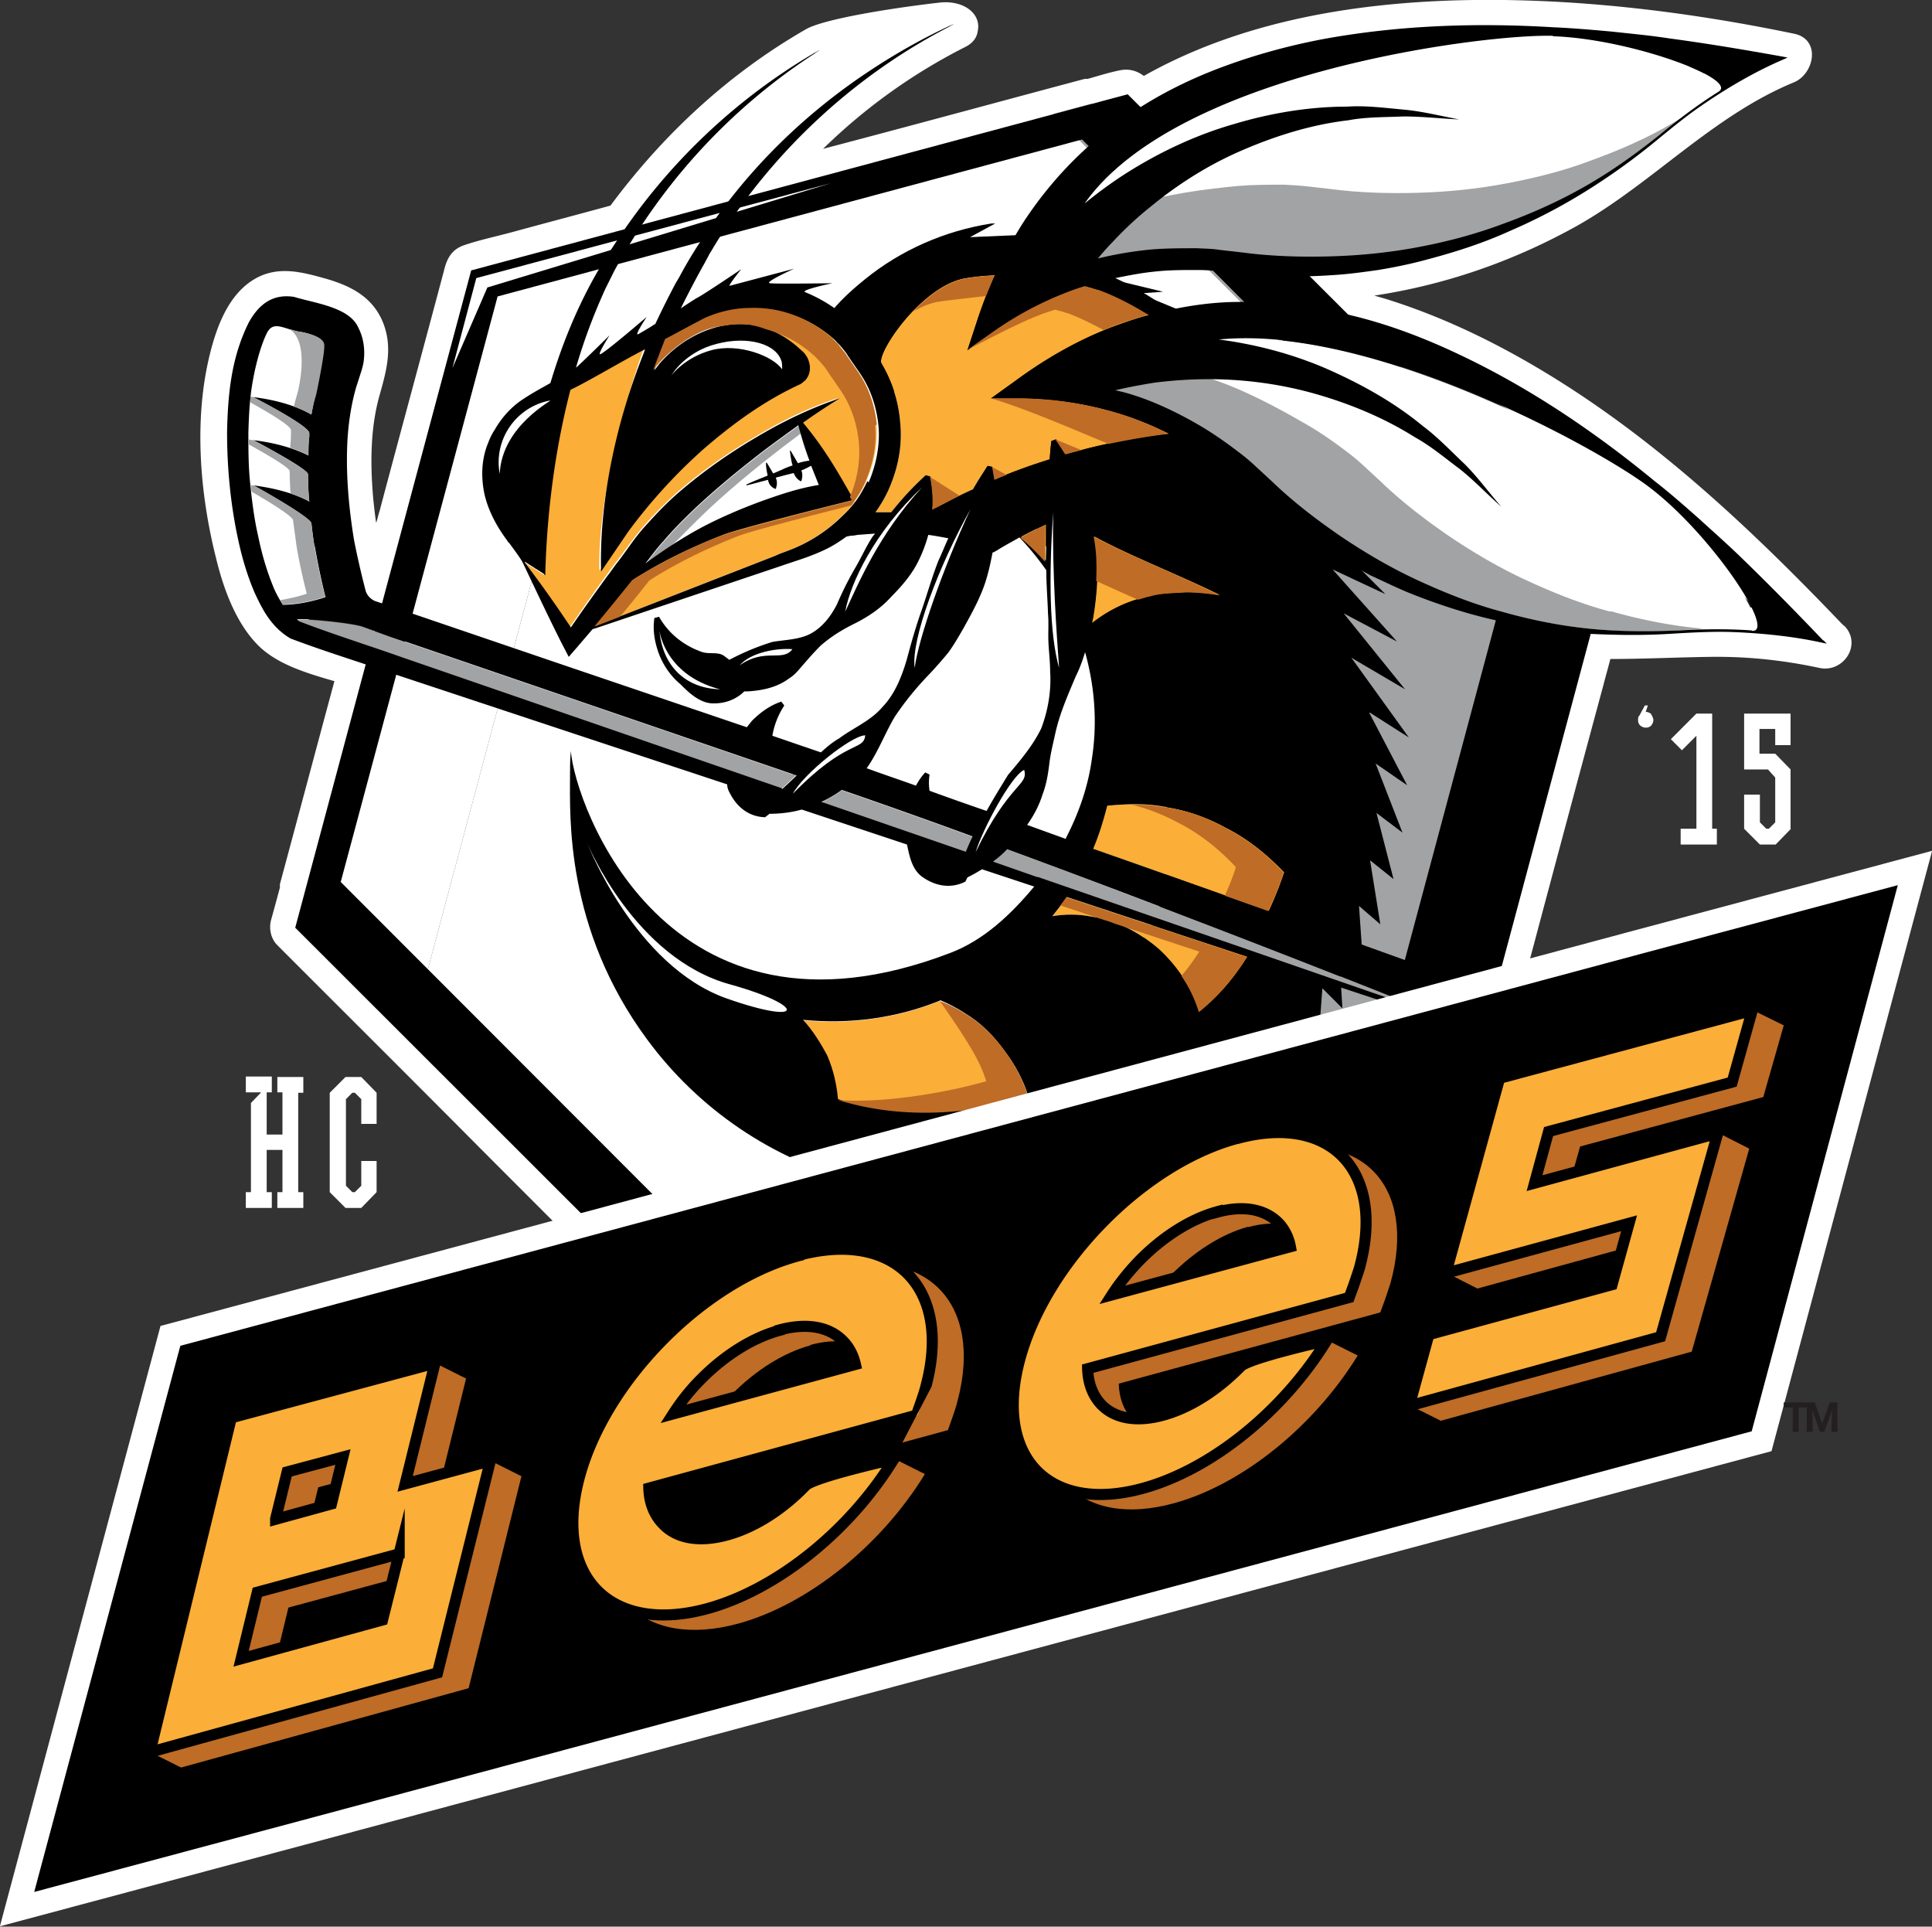 <svg width="334" height="333" fill="none" xmlns="http://www.w3.org/2000/svg">
    <rect width="100%" height="100%" fill="#333333" stroke="none"/>
    <g clip-path="url(#clip0_827_10022)">
        <path
            d="M318.754 108.149l-.515-.516c-15.025-15.702-31.007-30.815-49.566-42.316-8.912-5.529-18.413-10.247-28.355-13.417-.884-.295-1.768-.516-2.725-.811 12.226-1.843 23.936-5.898 34.836-11.943 13.183-7.372 23.568-19.094 37.708-24.918 3.536-1.474 4.714-7.446 0-8.404-19.148-3.981-39.255-6.34-58.845-5.75-18.413.59-37.341 3.907-53.544 13.048-1.104-.81-2.43-1.327-4.198-.958-1.841.369-3.682.958-5.523 1.475h-.516l-6.628 1.769c-12.889 3.465-25.704 6.93-38.593 10.32A98.72 98.72 0 01166.889 8.11c1.326-.663 1.989-1.622 2.136-2.727.663-3.023-2.43-5.382-6.555-4.94-7.806.885-20.106 2.802-23.199 4.645-13.331 7.667-24.599 18.135-33.732 30.447-5.67 1.548-11.268 3.022-16.939 4.57-2.725.738-5.524 1.328-8.175 2.212-2.357.737-3.167 2.36-3.682 4.497-3.683 13.86-7.44 27.646-11.121 41.505-.222.664-.369 1.401-.59 2.065-.22-1.401-.368-2.876-.515-4.276C64 80.135 64 73.869 65.695 68.045c1.179-4.202 2.21-8.036.516-12.312-1.768-4.35-5.45-6.266-9.722-7.52-4.198-1.179-8.396-2.358-12.447 0-4.566 2.655-6.628 8.331-7.807 13.197-2.725 11.206-1.694 23.886 1.105 35.018 1.252 5.16 3.314 10.984 7.07 14.891 3.315 3.465 8.544 5.014 13.405 6.414-3.167 11.722-6.26 23.37-9.427 35.092v.589a593.242 593.242 0 01-1.547 5.677c-.368 1.474 0 3.17 1.105 4.276 11.93 11.943 23.936 23.886 35.867 35.902l45.073 45.118c1.768 1.769 3.241 3.538 6.113 2.949 1.62-.295 3.167-.885 4.787-1.254l27.177-7.298c23.347-6.266 46.767-12.533 70.114-18.799l9.206-2.507c2.431-.663 4.419-1.105 5.303-3.907 3.093-9.51 5.229-19.389 7.807-29.12 1.989.664 3.903 1.327 5.892 1.917.295.369.663.663 1.105.885 2.725 1.4 5.523 2.801 8.248 4.202 2.652 1.327 5.45.147 6.408-2.581 1.105-3.243 2.283-6.413 3.388-9.657.81-2.212-.884-4.866-3.02-5.382-2.946-.737-5.965-1.474-8.911-2.211a4.42 4.42 0 00-1.694-.074c-2.357-.885-4.788-1.769-7.144-2.654 4.492-16.882 8.985-33.691 13.551-50.573.368-1.474.81-2.949 1.179-4.423 5.818 0 11.636-.295 17.454-.369 6.334-.074 12.521.59 18.707 1.917 4.125.885 7.439-4.055 4.272-7.299h-.074zm-46.178 72.542c.663.148 1.326.295 1.989.516 0 .148-.074.295-.148.443-.589-.295-1.252-.59-1.841-.959zm2.431-75.49c-1.915-.074-3.756 1.4-4.198 3.243l-14.583 54.407c-.663 2.58-1.399 5.16-2.062 7.667-.442 1.622.147 3.17 1.178 4.202-1.473.442-2.798 1.622-3.167 3.096l-8.396 31.406c-11.931 3.17-23.862 6.413-35.793 9.583-20.401 5.456-40.802 10.985-61.277 16.44-3.829 1.032-7.659 2.065-11.563 3.097a8783.644 8783.644 0 00-26.292-26.245c-14.804-14.818-29.681-29.636-44.485-44.528-2.798-2.801-5.67-5.677-8.47-8.478.369-1.253.664-2.507 1.032-3.76v-.59l10.384-38.703c.663-2.359-.81-4.645-3.02-5.382-2.282-.737-4.64-1.474-6.922-2.285-2.062-.664-4.566-1.18-6.187-2.581-2.872-2.432-4.198-7.077-5.155-10.616-2.578-9.362-3.535-20.273-1.62-29.857.515-2.506 1.546-9.141 4.787-9.657 1.178-.221 2.872.59 4.05.884 1.326.369 3.094.59 4.198 1.475 2.284 1.917.663 5.382 0 7.667-1.325 4.57-1.84 9.584-1.767 14.375 0 5.75.736 11.648 1.915 17.251.589 2.728.957 5.898 2.577 8.183 1.179 1.696 2.873 2.433 4.714 3.023 2.21.737 4.787-.885 5.376-3.023L83.74 55.07l1.252-4.792c7.439-1.99 14.951-3.98 22.39-6.045 1.252-.369 2.283-.664 3.167-1.253a7.079 7.079 0 001.767 0c2.946-.811 5.892-1.548 8.838-2.36 1.694-.442 3.462-.884 5.156-1.4.883-.295 1.62-.664 2.209-1.18.663.148 1.326.221 1.989 0 15.392-4.128 30.711-8.256 46.104-12.385 2.136-.59 4.345-1.18 6.481-1.77l6.187-1.621h.515c1.252-.369 2.504-.664 3.756-1.032l.442.442c1.326 1.327 3.683 1.696 5.303.664 15.835-9.805 34.689-13.05 53.028-13.491 14.435-.369 29.018.884 43.306 3.243-2.21 1.327-4.346 2.802-6.408 4.35-6.187 4.644-11.931 9.731-18.633 13.712-13.478 8.11-28.576 12.828-44.264 13.344-3.756.147-5.818 4.718-3.093 7.446l4.272 4.275c.736.738 1.473 1.549 2.209 2.212 1.326 1.18 2.799 1.4 4.567 1.843 10.09 2.728 19.59 7.372 28.576 12.754 15.024 9.068 28.207 20.642 40.58 33.027-2.209-.147-4.419-.295-6.628-.295-7.365 0-14.583.737-21.874.369l.074.074z"
            fill="#fff"/>
        <path d="M188.69 17.914l-6.629 1.77 53.028 53.08-24.304 111.908-100.605 26.982 20.99 21.011 107.307-28.751L267.2 96.501l-78.51-78.587z" fill="#A1A3A4"/>
        <path d="M201.652 39.367l37.929 37.893-57.52-57.576L81.456 46.666 52.66 154.078l19.665 19.61 28.723-107.339 100.605-26.982z" fill="#fff"/>
        <path d="M210.784 184.672l24.304-111.909-33.436-33.396L101.047 66.35 72.323 173.688l37.856 37.966 100.605-26.982z" fill="#fff"/>
        <path d="M133.895 243.134l-82.856-82.79L81.456 46.739 194.95 16.293l82.856 82.789-30.418 113.605-113.493 30.447zm-75.05-90.752l74.019 74.09 101.047-27.129 27.102-101.146-73.944-74.09-101.046 27.13L58.92 152.381h-.074z" fill="#000"/>
        <path d="M82.34 48.066l-4.124 15.556 6.04-13.934 59.508-18.062-61.424 16.44z" fill="#fff"/>
        <path
            d="M236.856 123.189l6.702 4.276-9.943-13.786 9.28 5.455-10.605-13.122 9.206 4.865-11.121-12.459 9.132 4.276-11.636-11.648 8.911 3.686-12.078-10.763 8.69 3.096-12.446-9.805 8.396 2.507-12.742-8.847 8.102 1.917-12.889-7.74 7.733 1.326-13.036-6.635 7.292.664-13.036-5.456 6.849.148-10.679-4.423 4.124-.295-12.815-3.097 5.892-.958-12.594-1.843 5.377-1.475-12.226-.663 4.861-1.917-11.858.516 4.345-2.359h-.662c-8.028 1.253-15.614 4.57-21.874 9.658-3.02 2.433-5.745 5.086-6.85 7.224 3.683 4.718 7.586 9.51 12.521 12.533 2.651-1.4 6.039-1.622 9.206.516.589.369 1.105.811 1.694 1.18 1.252-.516 35.573 60.009 35.72 71.141.147 8.994.442 18.062-7.144 24.328l-.147.147c1.252.959 2.283 2.212 3.166 3.613 2.357 4.054 1.989 8.478-1.841 11.5-15.54 12.385-35.204 11.206-54.058 9.215-9.133-.958-3.683 10.395-3.683 10.395l3.904 4.35 3.977-1.032 3.093 3.538 4.272-1.843 3.093 3.391 4.124-2.506 3.167 3.465 4.051-3.318 3.167 3.76 3.756-4.276 3.24 4.571 3.609-5.677 3.314 5.824 3.757-7.667 3.461 5.53 3.462-8.11 3.535 5.234 3.093-8.478 3.535 4.94 2.725-8.847 3.535 4.571 2.284-9.142 3.535 4.203 1.841-9.51 3.461 3.907 1.326-9.805 3.462 3.686.736-10.026 3.462 3.465-.663-10.985 4.272 3.907-.737-10.615 3.683 3.17-1.768-11.059 4.051 3.244-2.946-11.427 4.492 3.391-4.64-11.942 5.45 3.759-6.554-12.532h.147z"
            fill="#000"/>
        <path d="M285.17 84.411c10.532 8.11 21.727 24.844 17.529 24.623-4.198-.295-8.322-.221-12.447 0-5.229.221-10.384.221-15.54-.295-5.155-.516-10.237-1.548-15.172-2.949-5.008-1.327-9.795-3.243-14.435-5.381-4.64-2.138-9.059-4.718-13.33-7.594-4.198-2.875-8.249-5.971-11.932-9.51l-2.872-2.654a35.725 35.725 0 00-3.093-2.58c-2.136-1.622-4.346-3.17-6.629-4.497-9.279-5.382-15.245-6.192-15.245-6.192 21.358-24.623 82.708 8.92 93.166 17.103v-.074z" fill="#fff"/>
        <path d="M278.394 105.717c-5.008-1.327-9.795-3.244-14.435-5.382-4.64-2.138-9.059-4.718-13.331-7.593-4.198-2.875-8.248-5.972-11.931-9.51l-2.872-2.654a35.912 35.912 0 00-3.094-2.58c-2.135-1.622-4.345-3.17-6.628-4.498-9.28-5.381-26.661-14.818-34.173-6.192 0 0 5.965.81 15.245 6.192 2.357 1.327 4.493 2.876 6.629 4.497 1.031.885 2.062 1.696 3.093 2.58l2.872 2.655c3.683 3.538 7.733 6.635 11.931 9.51 4.198 2.875 8.691 5.455 13.331 7.593 4.64 2.212 9.427 4.055 14.435 5.382 4.935 1.4 10.017 2.433 15.172 2.949 5.155.516 10.311.589 15.54.294 1.62-.147 3.241-.147 4.861-.221-.442 0-.958 0-1.399-.147-5.156-.516-10.238-1.548-15.172-2.949l-.074.074z" fill="#A1A3A4"/>
        <path d="M268.526 6.266c13.257.443 32.111 7.373 28.576 9.584-3.535 2.212-6.85 4.718-10.09 7.372-4.051 3.244-8.249 6.267-12.741 8.847-4.493 2.58-9.207 4.718-14.067 6.487-4.861 1.843-9.796 3.17-14.878 4.129-5.008.958-10.09 1.474-15.245 1.622-5.156.147-10.237 0-15.245-.664l-3.904-.442c-1.326-.221-2.651-.221-3.977-.295-2.651 0-5.376 0-8.028.221-10.679 1.032-15.982 3.907-15.982 3.907 2.873-32.51 72.177-41.357 85.434-40.915l.147.147z" fill="#fff"/>
        <path d="M275.301 27.646c-4.787 1.843-9.795 3.096-14.877 4.054-5.008.959-10.164 1.475-15.246 1.622-5.081.148-10.237 0-15.245-.663l-3.904-.443c-1.325-.147-2.651-.22-3.977-.294-2.651 0-5.376 0-8.027.22-10.68 1.033-30.27 3.54-31.301 15.04 0 0 5.302-2.875 15.982-3.907 2.651-.295 5.376-.295 8.027-.222 1.326.074 2.652.148 3.977.295l3.904.443c5.008.663 10.163.81 15.245.663 5.082-.147 10.238-.663 15.246-1.622 5.081-.958 10.016-2.211 14.877-4.054 4.861-1.77 9.574-3.908 14.067-6.488 4.492-2.58 8.691-5.603 12.741-8.846 1.252-1.033 2.504-1.991 3.83-3.023-.442.221-.81.516-1.252.737-4.493 2.654-9.206 4.718-14.067 6.488zm-26.146 148.106l-69.746-24.107-7.806-2.728c.883-.663 1.693-1.327 2.43-2.137 35.867 13.196 70.924 27.203 75.122 28.972z" fill="#A1A3A4"/>
        <path
            d="M221.979 150.834a62.298 62.298 0 01-2.652 6.635c-10.163-3.612-20.327-7.225-30.417-10.763 1.031-2.433 1.768-4.866 2.431-7.446 3.24-.295 6.481-.442 9.648.147 3.903.516 7.659 1.843 11.121 3.76 3.756 1.917 7.07 4.645 9.942 7.667h-.073zm-37.561 4.202l31.227 10.321c-2.651 4.203-5.302 7.078-8.322 9.51-1.252-4.054-3.682-7.74-6.923-10.763-3.314-2.875-7.439-5.087-11.71-5.676a19.02 19.02 0 00-6.776-.074c.884-1.106 1.768-2.212 2.504-3.318zm26.44-52.194c-1.915-.295-3.904-.443-5.819-.517-2.136.222-4.271.148-6.407.738-3.609.737-6.997 2.359-9.869 4.644 0-.295.073-.59.147-.885.589-3.538.884-7.15.663-10.763-.147-1.106-.295-2.212-.442-3.391 5.524 3.096 14.951 6.782 21.8 10.174h-.073zM198.559 54.48c-1.768.442-3.462 1.032-5.156 1.622-6.407 2.285-12.373 5.677-17.896 9.731l-4.198 3.023h5.229c5.082.074 10.09.737 14.951 2.064 3.682.958 7.217 2.36 10.605 4.055-4.861.516-10.9 1.548-17.823 3.538a31.314 31.314 0 00-1.694-2.58l-.81.295c-.147 1.106-.221 2.138-.295 3.17a100.418 100.418 0 00-9.501 3.465 11.708 11.708 0 00-.441-2.212l-.811-.147c-.883 1.4-1.767 2.727-2.504 4.054a122.52 122.52 0 00-6.996 3.465c.147-1.843 0-3.76-.369-5.676l-.81-.221c-2.357 2.138-4.271 4.275-5.965 6.413h-2.725c1.104-1.548 2.062-3.243 2.725-5.013 1.325-3.317 1.915-6.93 1.546-10.542a23.61 23.61 0 00-3.24-10.173c-.958-1.622 6.849-13.418 14.509-14.745 1.694-.294 3.388-.442 5.081-.516a82.198 82.198 0 00-3.093 8.036l-1.62 4.94 4.272-3.023c4.124-2.875 8.543-5.308 13.256-7.078.884-.368 1.842-.663 2.799-.958.442.148.884.221 1.326.369.368.147.81.22 1.178.368 2.946 1.106 5.745 2.654 8.544 4.276h-.074zm-17.75 36.197c0 1.991 0 3.908-.073 5.75v.517c-1.326-1.475-2.725-2.875-4.272-4.129 1.473-.81 2.872-1.474 4.419-2.211l-.074.073zm-7.071 91.047c1.768 2.359 3.094 5.086 3.977 7.888-11.047 3.17-22.389 3.76-32.921.442-.221-2.58-.884-5.087-1.841-7.52-1.105-2.211-2.431-4.423-4.198-6.192 8.028.811 16.203-.295 23.641-3.318 1.473.59 2.873 1.254 4.198 2.065 2.873 1.621 5.229 3.981 7.144 6.635z"
            fill="#FBAE38"/>
        <path d="M168.142 144.642c-.442.884-.811 1.769-1.179 2.654l-24.967-8.626a18.5 18.5 0 003.535-2.064 1232.793 1232.793 0 0122.611 8.036z" fill="#A1A3A4"/>
        <path d="M147.446 86.402l.368.294a20.72 20.72 0 01-2.43 2.654 26.387 26.387 0 01-9.206 5.825c-.737.294-1.473.516-2.21.884l-31.006 12.09c2.209-2.654 4.419-5.307 6.555-8.035 4.861-3.097 10.09-5.603 15.392-7.667 3.241-1.254 22.611-6.045 22.611-6.045h-.074z" fill="#FBAE38"/>
        <path d="M136.987 133.731l.663.221c-.81.811-1.62 1.548-2.504 2.359l-66.284-22.854c-5.671-1.99-11.71-3.907-17.087-5.971-.147-.074-.295-.221-.442-.369 1.694-.221 10.237.664 11.637 1.327l4.492 1.622 69.599 23.812-.074-.147z" fill="#A1A3A4"/>
        <path
            d="M151.57 73.353c-.295-2.949-1.178-5.824-2.725-8.33-.737-1.18-1.841-2.655-2.651-3.908-.442-.59-.884-1.106-1.326-1.695l-.295-.295a618.96 618.96 0 00-.81-.811c-3.903-3.465-8.985-5.382-14.214-5.16-2.578 0-5.303.663-7.66 1.695-2.283 1.18-4.566 2.433-6.923 3.686-.663 1.474-1.178 2.949-1.767 4.423-.148.295-.221.59-.369.885.442-.59.884-1.106 1.4-1.696 3.682-3.98 9.28-6.856 15.098-6.192 2.872.294 5.45 1.622 7.512 3.243l1.547 1.327c.442.443 1.031 1.18 1.178 1.917.442 1.548-.221 3.096-1.546 3.834-6.261 2.875-11.784 6.856-16.866 11.279-4.714 4.276-9.059 8.994-12.815 14.08l-4.714 7.004c-.368-12.459 4.714-29.857 7.071-36.713.221-.663.441-1.253.662-1.77-3.314 1.696-9.795 5.604-13.183 7.226 0 0-4.198 9.878-4.124 31.995l-3.535-2.286v.148a171.119 171.119 0 017.954 11.205 393.372 393.372 0 016.334-8.994c.589-.81 1.104-1.548 1.694-2.285 1.62-2.064 3.093-4.35 4.934-6.414a72.302 72.302 0 015.818-5.824c4.125-3.538 8.544-6.635 13.184-9.362 4.64-2.802 9.427-5.16 14.509-6.783-2.21 1.327-4.272 2.728-6.334 4.202 2.946 3.539 5.008 6.783 7.291 10.764l1.473 2.58.368.295c.81-1.106 1.547-2.286 2.062-3.613 1.326-3.096 1.989-6.413 1.694-9.805l.074.148z"
            fill="#FBAE38"/>
        <path d="M132.863 82.937c.074.663.442 1.18 1.179 1.548h.147c.295-.811.221-1.401 0-1.917.442-.147.884-.221 1.326-.369l1.767-.442c.221.516.516 1.032 1.179 1.4h.147c.221-.736.221-1.326 0-1.842.589-.221 1.105-.516 1.694-.811l1.326 3.317c-2.725.443-5.229 1.18-7.807 2.064-3.462 1.18-6.776 2.507-10.017 4.055-4.345 2.064-8.322 4.645-12.152 7.446 1.031-1.327 1.989-2.654 3.094-3.834 1.62-1.916 3.461-3.76 5.302-5.529 3.756-3.538 7.807-6.856 12.005-10.1 1.989-1.474 3.977-2.948 6.039-4.423a59.114 59.114 0 001.915 6.12 9.65 9.65 0 00-1.988.441c-.442-.737-.81-1.4-1.252-2.138h-.148c.148.885.221 1.696.442 2.433-.662.222-1.252.443-1.841.738l-1.546.663c-.369-.59-.737-1.253-1.105-1.843h-.148c0 .811.148 1.548.295 2.212-1.252.516-2.43.958-3.682 1.548v.147c1.325-.295 2.504-.663 3.756-.958l.073.074z" fill="#fff"/>
        <path d="M115.188 94.953c-1.179.811-2.431 1.622-3.536 2.507 1.031-1.327 1.989-2.654 3.094-3.834 1.62-1.916 3.461-3.76 5.302-5.529 3.756-3.538 7.807-6.856 12.005-10.1 1.989-1.474 3.977-2.949 6.039-4.423.148.442.295 1.032.369 1.327-17.308 12.901-20.475 18.21-23.2 20.052h-.073z" fill="#A1A3A4"/>
        <path d="M162.471 172.951c-7.439 3.022-15.614 4.128-23.642 3.317 1.694 1.843 3.02 3.981 4.198 6.193 1.031 2.432 1.621 4.939 1.842 7.519 10.531 3.244 21.873 2.728 32.921-.442-.884-2.875-2.283-5.455-4.051-7.815-1.915-2.654-4.124-4.939-6.997-6.635-1.325-.884-2.798-1.621-4.198-2.211l-.073.074zm21.947-17.915c-.736 1.106-1.62 2.212-2.504 3.318 2.21-.369 4.566-.369 6.776.073 4.345.59 8.396 2.802 11.71 5.677 3.241 3.023 5.671 6.709 6.923 10.763 3.02-2.432 5.671-5.308 8.323-9.51l-31.228-10.321zm-5.008-3.465l69.746 24.107-.221.664-21.211-7.004c-6.334 11.501-15.761 21.453-27.397 27.867-11.122 6.193-24.01 9.436-36.825 9.068-5.156-.148-10.237-.811-15.246-2.065-14.582-3.686-27.471-12.458-36.382-24.549-14.215-19.241-13.331-38.556-13.331-45.633 0-1.401 0-2.802.147-4.203.663 9.068 16.35 53.743 65.622 34.871 5.818-2.212 10.532-6.709 14.509-11.501l.589-1.622z" fill="#000"/>
        <path
            d="M315.146 110.656c-4.64-4.866-9.28-9.584-14.067-14.228-2.431-2.36-4.861-4.497-7.365-6.783-2.504-2.211-5.009-4.423-7.66-6.487-10.311-8.478-21.506-16.071-33.658-21.822-6.039-2.875-12.373-5.308-18.928-6.856-6.554-1.695-13.33-2.433-20.106-2.285-3.83.074-7.586.59-11.268 1.4-2.873-2.211-5.966-3.98-9.28-5.529 2.209-.442 4.419-.884 6.628-1.105 2.504-.295 5.009-.295 7.513-.295 1.252 0 2.504.073 3.756.22l3.829.37c5.303.59 10.532.663 15.835.294 2.651-.147 5.229-.516 7.881-.884 2.651-.443 5.229-.959 7.733-1.622 5.082-1.327 10.09-2.875 14.951-5.087a99.276 99.276 0 0013.846-7.298 113.696 113.696 0 0011.342-8.183c2.872-2.36 5.744-4.719 8.838-6.783 4.271-2.875 8.764-5.455 13.404-7.446l.663-.295-.737-.147c-6.555-1.18-13.109-2.285-19.738-3.17-3.314-.516-6.628-.811-9.943-1.18-3.314-.294-6.628-.59-10.016-.737-13.33-.81-26.808-.368-39.992 2.064-6.554 1.254-13.109 3.097-19.369 5.603-6.26 2.507-12.226 5.824-17.603 10.026-5.376 4.129-10.089 9.215-13.919 14.818-1.179 1.696-2.21 3.465-3.167 5.235 0-.443-20.769-1.106-29.828 11.132a25.321 25.321 0 00-5.524-3.097c-.957-.368 4.714-1.548 4.714-1.548s-9.796.148-10.827 0c-1.031-.147 4.198-2.506 4.198-2.506s-9.721 2.58-11.121 2.948c-.442.148 1.989-2.875 1.989-2.875s-6.629 4.497-7.733 5.013a87.37 87.37 0 00-2.726 1.77c1.253-2.507 2.652-5.235 4.199-7.962.22-.443.441-.811.662-1.253.221-.443.516-.811.737-1.254 9.869-16.292 24.378-29.93 41.612-38.63-.221.074-.442.221-.663.295.221-.147.442-.221.663-.369-5.008 2.286-9.869 5.013-14.436 8.036-11.194 7.372-20.99 16.882-28.502 28.162-.221.368-.515.663-.736 1.105-.074.148-.148.222-.221.443a76.786 76.786 0 00-3.388 5.676c-.221.443-.516.885-.81 1.401a157.58 157.58 0 00-3.535 7.077c-.074 0-.221.074-.295.148-.663.442-1.547.958-2.578 1.548-.957.59 1.4-2.949 1.4-2.949s-6.85 5.898-7.955 6.414c-.81.442 1.547-3.244 1.547-3.244s-5.376 5.308-5.818 5.603c1.767-6.045 3.682-10.542 5.082-13.639l1.546-3.096c1.031-1.917 2.136-3.76 3.314-5.676 8.102-12.975 19.149-24.181 32.185-32.438-.294.148-.589.369-.884.516.295-.221.59-.368.884-.59-14.067 8.036-26.293 19.537-35.278 33.322-.81 1.254-1.62 2.433-2.357 3.687-3.903 6.487-6.775 13.417-8.911 20.568-1.547.885-3.094 1.695-4.861 2.875-1.989 1.327-3.609 3.17-4.787 5.234-.442.664-.81 1.401-1.105 2.212-1.252 2.949-1.252 6.266-.59 9.141.737 2.95 2.21 5.53 3.904 7.815 0 .074.221.295.368.442.737 1.032 1.547 2.064 2.21 3.17 0 0 0 .074.147.295.81 1.696 4.787 10.174 6.923 14.302l.958 1.843 1.473-1.695 2.651-3.097.737-.221 9.427-3.17 22.168-7.446c2.725-.958 5.45-1.695 8.249-3.096 1.178-.59 2.283-1.327 3.314-2.064l.737-.148c.442 0 .81-.073 1.178-.147l3.02-.221s-.221.294-.369.442c-1.178 1.77-2.062 3.833-3.167 5.676a57.778 57.778 0 00-3.019 6.046c-1.031 2.064-2.504 3.981-4.493 5.086-1.988 1.106-4.64 1.106-6.702 1.475a42.948 42.948 0 00-7.438 3.096l-.884-.663c-1.105-.811-2.578-.221-3.977-.738-2.652-.958-5.45-2.801-7.292-6.045l-.81.221c-.294 1.991 0 3.981.737 6.046.736 1.99 1.988 3.907 3.756 5.381 1.546 1.548 3.535 3.465 5.965 3.318 1.768 0 3.683-.664 5.082-2.064h.516c2.578-.148 5.155-.664 7.291-2.286 1.105-.663 1.915-1.843 2.799-2.801a48.549 48.549 0 012.578-2.802c1.841-1.622 3.903-2.875 6.186-3.981 2.283-1.179 4.419-2.654 6.113-4.57 1.768-1.77 3.461-3.76 4.566-5.972a25.148 25.148 0 001.768-4.644c1.105.147 2.283.368 3.461.59-.589 1.253-1.104 2.58-1.694 3.833-1.104 2.801-1.915 5.677-2.872 8.478-1.031 2.875-1.841 5.75-2.651 8.773-.884 2.949-2.063 5.898-4.198 8.109-1.989 2.359-5.082 3.613-7.439 5.382-1.178.663-2.209 1.548-3.167 2.433-1.105-.369-2.136-.737-3.24-1.106l-5.156-1.769c.295-1.77.958-3.539 2.062-5.235l-.515-.663c-1.841.59-3.535 1.769-5.082 3.317l-.884 1.106-31.3-10.616-28.798-9.805-4.198-1.4c-.81-.369-1.4-1.032-1.62-1.843a149.79 149.79 0 01-1.989-8.7c-.957-5.897-1.473-11.869-1.104-17.767.22-2.948.663-5.823 1.473-8.625l.663-2.064c.22-.664.589-1.77.662-2.654.221-1.917-.073-3.907-.957-5.603-1.547-3.538-7.512-4.202-11.121-5.308-3.388-.516-5.892.959-7.807 4.423-3.093 6.193-3.609 12.607-3.756 18.873 0 6.267.59 12.533 1.915 18.652.663 3.096 1.546 6.119 2.798 9.067 1.326 2.876 2.873 6.046 6.26 8.036 6.04 2.285 11.71 3.981 17.603 6.045l31.816 10.542 26.072 8.626c0 .59.221 1.106.516 1.622 1.105 2.138 3.093 3.981 6.039 4.054l.663-.516v-.073c1.915 0 3.83-.222 5.671-.738l18.191 6.046c.442 2.064.884 4.497 2.873 5.75 1.988 1.327 4.566 1.99 7.217.663l.369-.737a27.533 27.533 0 002.504-1.401l9.132 3.023.589-1.622-7.807-2.728c.884-.663 1.694-1.327 2.431-2.137 35.867 13.196 70.924 27.203 75.122 28.972l-.221.664.442.147 28.061 9.289v-7.225l-.369-.147c-15.245-5.677-30.49-11.206-45.736-16.661 3.462-8.626 5.303-17.841 5.008-27.056-.147-6.193-.736-12.533-2.946-18.43-2.135-5.972-5.965-11.501-11.121-15.187-9.869-7.077-21.726-8.183-31.595-14.007 1.399-.369 2.798-.811 4.198-1.106h.147c4.64-.958 9.353-1.4 14.067-1.474 2.357 0 4.64.147 6.997.368l1.252 1.106c3.903 3.539 8.175 6.782 12.667 9.51 2.21 1.4 4.567 2.654 6.85 3.907 2.43 1.106 4.787 2.286 7.218 3.244 4.86 1.917 9.869 3.539 15.024 4.645a109.59 109.59 0 0015.54 2.211c4.64.221 9.28.295 13.993 0 3.683-.221 7.439-.442 11.121-.295 5.082.221 10.238.737 15.246 1.843l.736.148-.515-.516-.147-.074zm-180 25.581l-66.284-22.853c-5.671-1.991-11.71-3.908-17.087-5.972-.147-.073-.294-.221-.442-.368 1.694-.222 10.238.663 11.637 1.327l4.493 1.621 69.598 23.813.663.221c-.81.811-1.62 1.548-2.504 2.359l-.074-.148zM268.525 6.267c13.257.442 32.112 7.372 28.576 9.583-3.535 2.212-6.849 4.718-10.09 7.372-4.05 3.244-8.248 6.267-12.741 8.847-4.492 2.58-9.206 4.718-14.067 6.487-4.861 1.843-9.795 3.17-14.877 4.129-5.008.958-10.09 1.474-15.246 1.622-5.081.147-10.237 0-15.245-.664l-3.903-.442c-1.326-.221-2.652-.221-3.977-.295-2.652 0-5.377 0-8.028.221a66.402 66.402 0 00-9.133 1.548c.81-.958 1.694-1.99 2.578-2.875a60.88 60.88 0 016.776-6.266c4.787-3.907 10.09-7.225 15.834-9.658 5.671-2.433 11.784-4.35 18.118-5.087 3.093-.59 6.334-.516 9.501-.663 3.24 0 6.407.369 9.648.516-3.167-.59-6.334-1.4-9.574-1.696-3.241-.294-6.555-.737-9.796-.516-6.555 0-13.183 1.106-19.591 3.023-6.407 1.843-12.594 4.718-18.338 8.33-2.578 1.622-5.082 3.465-7.439 5.382 16.056-22.78 69.452-29.341 80.941-28.972l.073.073zM149.95 83.156c-.589 1.254-1.252 2.434-2.062 3.54a20.802 20.802 0 01-2.431 2.653 26.387 26.387 0 01-9.206 5.825c-.736.294-1.473.516-2.209.884l-31.007 12.09c2.21-2.654 4.419-5.308 6.555-8.035 4.861-3.097 10.09-5.603 15.393-7.667 3.24-1.254 22.61-6.045 22.61-6.045l-1.473-2.58c-2.283-3.982-4.345-7.225-7.291-10.764a117.652 117.652 0 016.334-4.202c-5.082 1.696-9.943 4.055-14.509 6.782-4.64 2.728-9.059 5.824-13.183 9.363-2.063 1.77-3.978 3.76-5.819 5.824-1.915 2.064-3.314 4.35-4.934 6.414-.589.737-1.105 1.548-1.694 2.285-2.136 2.949-4.272 5.898-6.334 8.92a222.934 222.934 0 00-7.954-11.205v-.148l3.24 2.064.295.295v-.442c.368-12.754 2.21-23.37 4.345-31.626 3.388-1.622 9.501-5.309 12.889-7.004l-.221.663c-5.818 14.597-7.66 28.236-7.365 37.746l4.714-6.93a92.908 92.908 0 0112.815-14.08c5.081-4.424 10.605-8.479 16.865-11.354.295-.147.59-.442.884-.663.737-.811 1.031-1.99.663-3.17-.147-.738-.737-1.549-1.178-1.917-.516-.443-.958-.885-1.547-1.327-2.062-1.622-4.714-2.949-7.512-3.244-5.819-.663-11.416 2.212-15.098 6.193-.516.516-.884 1.105-1.4 1.695.074-.295.221-.59.368-.884.148-.295.221-.664.369-.959a40.55 40.55 0 011.546-3.538c2.283-1.18 4.493-2.433 6.776-3.539 2.357-1.032 5.082-1.622 7.66-1.696 5.155-.22 10.311 1.696 14.214 5.16.295.222.516.517.81.812l.295.295c.442.516.957 1.105 1.325 1.695.811 1.254 1.915 2.728 2.652 3.907 1.546 2.507 2.43 5.382 2.725 8.331.294 3.317-.368 6.709-1.694 9.805l-.221-.221zm-12.889-2.727c-.663.221-1.252.442-1.841.737l-1.547.664c-.368-.59-.736-1.253-1.104-1.843h-.148c0 .81.148 1.548.295 2.212-1.252.516-2.43.958-3.682 1.548v.147c1.325-.295 2.504-.663 3.756-.958.073.663.442 1.18 1.178 1.548h.147c.295-.811.221-1.4 0-1.917.442-.147.884-.221 1.326-.368l1.768-.443c.221.516.515 1.032 1.178 1.4h.147c.221-.736.221-1.326 0-1.842.589-.221 1.105-.516 1.694-.811l1.326 3.317c-2.725.443-5.229 1.18-7.807 2.065-3.461 1.18-6.776 2.506-10.016 4.054-4.346 2.064-8.323 4.645-12.152 7.446 1.031-1.327 1.988-2.654 3.093-3.833 1.62-1.917 3.461-3.76 5.303-5.53 3.756-3.538 7.806-6.856 12.004-10.1a433.144 433.144 0 016.04-4.423 58.624 58.624 0 001.915 6.12 9.644 9.644 0 00-1.989.442c-.442-.738-.81-1.401-1.252-2.138h-.147c.147.884.221 1.695.442 2.432l.073.074zm29.902 66.792l-24.967-8.626a18.509 18.509 0 003.535-2.064 1240.252 1240.252 0 0122.61 8.036c-.442.885-.81 1.769-1.178 2.654zm3.535-7.077a522.859 522.859 0 01-9.795-3.465 8.894 8.894 0 010-2.802l-.737-.368c-.663.663-1.178 1.474-1.62 2.285-2.872-1.032-5.745-1.99-8.543-3.023l.147-.147c1.915-2.801 3.093-5.971 4.713-8.699 1.768-2.654 3.757-5.087 6.04-7.446a77.943 77.943 0 003.24-3.686c.958-1.327 1.768-2.728 2.578-4.129 1.547-2.801 3.167-5.676 4.051-8.772.442-1.475.736-2.95 1.031-4.424h.147l.663-.368c1.252-.811 2.578-1.475 3.83-2.212a48.808 48.808 0 014.64 5.677c0 2.506.221 5.013.294 7.519.148 1.622 0 3.244.074 4.866.074 1.695.295 3.391.295 5.087.22 3.391-.369 6.782-1.547 9.878-1.473 3.023-3.683 5.603-5.745 8.036-1.252 2.064-2.504 4.055-3.682 6.193h-.074zm5.966-47.33c1.473-.81 2.872-1.474 4.419-2.211 0 1.99 0 3.907-.074 5.75v.516c-1.326-1.474-2.725-2.875-4.272-4.128l-.073.073zm7.807 52.195c-2.21-.811-4.493-1.622-6.703-2.433 1.105-1.548 2.063-3.317 2.652-5.234.663-1.695.957-3.465 1.178-5.308.221-1.843.663-3.538 1.031-5.234.737-3.391 2.136-6.561 3.535-9.879.663-1.327 1.179-2.727 1.621-4.202 1.694 6.045 2.136 12.312 1.178 18.431-.663 4.865-2.283 9.436-4.492 13.712v.147zm37.782 5.824a62.298 62.298 0 01-2.652 6.635c-10.163-3.612-20.327-7.225-30.417-10.763 1.031-2.433 1.768-4.866 2.431-7.446 3.24-.295 6.481-.442 9.648.147 3.903.516 7.659 1.843 11.121 3.76 3.756 1.917 7.07 4.645 9.942 7.667h-.073zm-11.121-47.993c-1.915-.294-3.904-.442-5.819-.516-2.135.222-4.271.148-6.407.738-3.609.737-6.997 2.359-9.869 4.644 0-.295.073-.59.147-.885.589-3.538.884-7.15.663-10.763-.147-1.106-.295-2.212-.442-3.391 5.524 3.096 14.951 6.782 21.8 10.173h-.073zm-26.661-24.328a31.298 31.298 0 00-1.694-2.58l-.811.295c-.147 1.106-.22 2.138-.294 3.17a100.29 100.29 0 00-9.501 3.465 11.79 11.79 0 00-.442-2.212l-.81-.147c-.884 1.4-1.768 2.728-2.504 4.055a122.87 122.87 0 00-6.997 3.465c.148-1.844 0-3.76-.368-5.677l-.81-.221c-2.357 2.138-4.272 4.276-5.966 6.413h-2.725c1.105-1.548 2.062-3.243 2.725-5.013 1.326-3.317 1.915-6.93 1.547-10.542a23.61 23.61 0 00-3.241-10.173c-.957-1.622 6.85-13.418 14.509-14.745 1.694-.294 3.388-.442 5.082-.516a82.198 82.198 0 00-3.093 8.036l-1.62 4.94 4.271-3.023c4.125-2.875 8.544-5.308 13.257-7.078.884-.368 1.841-.663 2.799-.958.442.148.884.221 1.325.369.369.147.811.22 1.179.368 2.946 1.106 5.745 2.654 8.543 4.276-1.767.443-3.461 1.032-5.155 1.622-6.408 2.285-12.373 5.677-17.897 9.731l-4.198 3.023h5.229c5.082.074 10.09.737 14.951 2.064 3.682.959 7.217 2.36 10.605 4.055-4.86.516-10.9 1.548-17.823 3.538h-.073zm118.501 30.447c-4.198-.295-8.322-.221-12.446 0-5.229.222-10.385.222-15.54-.295-5.156-.516-10.238-1.548-15.172-2.948-5.008-1.327-9.795-3.244-14.435-5.382-4.64-2.138-9.059-4.718-13.331-7.593-4.198-2.876-8.249-5.972-11.931-9.51l-2.872-2.654a35.911 35.911 0 00-3.094-2.58c-2.136-1.623-4.345-3.17-6.628-4.498-7.439-4.35-12.668-5.676-14.509-6.045 2.136-.516 4.566-.958 6.849-1.327 3.02-.368 6.113-.59 9.206-.59 6.187 0 12.374.811 18.413 2.507 5.965 1.695 11.931 4.128 17.307 7.52 2.799 1.548 5.23 3.612 7.807 5.529 2.504 1.99 4.714 4.35 7.144 6.487-2.136-2.433-4.05-5.087-6.334-7.372-2.356-2.212-4.64-4.645-7.217-6.561-5.082-4.202-10.974-7.446-17.087-10.1-5.745-2.433-11.931-4.055-18.191-4.866 26.955-2.654 66.505 19.315 74.68 25.73 10.532 8.108 21.727 24.843 17.529 24.622l-.148-.074z"
            fill="#000"/>
        <path d="M54.353 94.363a71.54 71.54 0 01-.515-3.907c-.148-1.106-10.017-6.561-10.017-6.561 5.082.663 8.102 1.917 9.648 2.801a49.408 49.408 0 01-.22-4.718c0-.958-9.428-5.897-9.428-5.897 4.861.59 7.88 1.843 9.501 2.653 0-1.105 0-2.211.147-3.243v-.59c.148-1.253-9.721-6.266-9.721-6.266 5.523.663 8.69 2.211 10.09 3.022.147-.958 1.767-8.994 1.84-9.805.075-.81 1.695-3.538-3.755-4.497-2.652-.368-4.493-1.99-5.671 0-1.547 2.95-2.652 8.257-2.946 11.28-.221 1.916-.295 3.833-.368 6.118 0 3.097 0 6.193.368 9.29.294 2.874.663 5.75 1.325 8.625.59 2.875 1.4 5.75 2.505 8.478.441 1.179 1.104 2.359 1.767 3.391 1.105 0 3.83-.147 7.365-1.327a123.944 123.944 0 01-1.841-8.773l-.074-.074z" fill="#fff"/>
        <path
            d="M56.195 103.137a123.956 123.956 0 01-1.841-8.773c-.221-1.327-.369-2.58-.516-3.907-.147-1.106-9.28-6.193-9.943-6.562-.147 0-.368 0-.515-.073v.073c0 .369.073.737.147 1.106 2.946 1.696 7.07 4.202 7.144 4.94.148 1.326.368 2.58.516 3.907.442 2.948 1.105 5.824 1.841 8.773-1.768.589-3.314.884-4.566 1.105.147.222.294.516.442.738 1.104 0 3.83-.148 7.364-1.327h-.073zM43.011 76.818c2.799 1.548 7.07 3.981 7.07 4.645 0 1.326.074 2.58.148 3.833 1.473.516 2.504.958 3.24 1.4a49.408 49.408 0 01-.22-4.718c0-.884-8.839-5.602-9.428-5.897-.294 0-.589-.074-.883-.148v.885h.073zm.295-8.257s0 .663-.074.958c2.873 1.622 7.144 4.055 7.07 4.866v.59c0 .81-.073 1.622-.146 2.433 1.399.442 2.43.884 3.166 1.327 0-1.106 0-2.212.148-3.244v-.59c.147-1.18-8.765-5.824-9.648-6.266-.148 0-.369-.074-.59-.148l.074.074zm8.174-.811c-.294 1.032-.515 1.77-.662 2.507 1.399.516 2.43 1.032 3.02 1.4.146-.958.367-1.916.81-3.39 0 0 1.62-7.52 1.399-8.774-.221-1.253-2.504-1.843-4.051-2.138-.663-.073-.884-.22-1.915-.442 3.609 2.286 1.4 10.837 1.4 10.837z"
            fill="#A1A3A4"/>
        <path d="M122.994 60.525c4.64-1.253 10.606.959 12.226 3.318 0-.443 0-.811-.074-1.253-.81-3.17-5.818-4.571-11.194-3.17-5.598 1.4-7.881 5.455-7.881 5.455s2.283-3.096 6.923-4.35zM262.266 7.74c-4.935 0-17.897 3.097-22.243 3.318 13.994.885 33.732-3.907 43.601 5.234 1.62 1.475 8.249 2.95 8.249.074 0-2.875-8.691-8.404-29.607-8.625zm37.34 96.429c-4.272-9.363-14.435-17.694-21.432-21.453 13.92 13.49 25.703 30.815 21.432 21.453zm-173.371 65.98c-16.497-4.497-24.673-24.328-24.673-24.328s8.176 21.158 24.084 26.761c13.625 4.792 13.846 1.253.589-2.433z" fill="#fff"/>
        <path d="M276.922 187.695l-8.249-4.202 2.725-7.667 8.911 2.211-3.387 9.658z" fill="#000"/>
        <path d="M95.08 69.225c-5.891 1.105-9.795 6.782-8.69 12.68.368-8.405 9.427-12.828 8.69-12.68zm18.929 39.809c.516 5.972 4.419 9.953 10.459 10.1-10.017-2.58-10.532-10.837-10.459-10.1zm22.979 3.17c-2.651-.221-7.144.516-9.133 2.802 4.346-3.097 7.439-.516 9.133-2.802zm12.594 14.892c-2.357 0-10.679 6.635-12.52 10.1 9.353-9.584 12.225-7.299 12.52-10.1zm27.471 5.971c-2.209.959-7.144 10.174-8.396 14.229 5.819-12.017 9.206-11.501 8.396-14.229zm-30.933-27.35c.884-4.94 5.082-13.786 13.257-21.453-7.439 8.035-11.047 16.734-13.257 21.453zm12.005 9.731c-.663-4.94 4.198-17.693 9.648-27.425-4.64 9.953-8.985 22.264-9.648 27.425zm24.967 0c-1.693-5.972-1.767-15.924-1.031-26.908-.147 10.91.59 20.642 1.031 26.908z" fill="#fff"/>
        <path
            d="M212.036 143.167c-3.461-1.843-7.217-3.244-11.121-3.686-1.694-.295-3.461-.442-5.155-.368 2.798.663 5.45 1.769 7.954 3.096 3.756 1.917 7.07 4.571 9.943 7.667-.516 1.695-1.179 3.317-1.915 4.939l7.512 2.654c1.031-2.211 1.915-4.349 2.651-6.635-2.872-3.096-6.186-5.75-9.942-7.667h.073zm-28.649 13.344l7.733 2.58c.59.148 1.105.369 1.694.59l14.509 4.792c-1.031 1.622-1.988 2.949-3.093 4.202a22.384 22.384 0 013.02 6.266c3.019-2.433 5.671-5.308 8.322-9.51l-31.227-10.321c-.295.442-.737.958-1.032 1.401h.074zm15.245-53.375c2.136-.663 4.272-.589 6.408-.737 1.988 0 3.903.221 5.818.516-6.85-3.465-16.203-7.077-21.8-10.173.221 1.105.368 2.285.442 3.39a41.792 41.792 0 010 4.277c2.283 1.032 4.713 2.138 7.217 3.243.589-.147 1.252-.368 1.841-.516h.074zm-17.971-6.119v-.516c0-1.916 0-3.833.074-5.75a48.047 48.047 0 00-4.345 2.212c1.546 1.253 2.946 2.654 4.271 4.128v-.073zm-6.922 84.707c-1.915-2.654-4.272-5.014-7.144-6.635-1.326-.885-2.725-1.549-4.125-2.065 5.671 8.036 7.144 10.985 8.028 13.86-7.438 2.138-18.265 3.834-25.63 3.244 10.532 3.244 21.874 2.728 32.921-.443-.883-2.875-2.209-5.529-4.05-7.888v-.073zm16.277-131.52c-.442-.147-.81-.22-1.179-.368-.441-.148-.883-.221-1.325-.369-.958.295-1.841.59-2.799.958-4.713 1.77-9.206 4.203-13.257 7.078l-4.271 3.022s8.322-4.497 12.446-6.045c.884-.368 1.842-.663 2.799-.958.442.147.884.22 1.326.368.368.148.81.221 1.178.369 2.062.81 3.977 1.77 5.892 2.801.81-.368 1.62-.737 2.504-1.032 1.694-.59 3.462-1.106 5.156-1.622-2.725-1.695-5.524-3.17-8.544-4.276l.074.074zm-19.591 1.032s.957-2.432 1.546-3.612c-1.694.074-3.388.221-5.008.516-3.24.59-6.481 2.949-9.059 5.677 1.326-.738 2.652-1.327 4.051-1.622 1.694-.295 8.543-1.032 8.543-1.032l-.073.073zm21.137 25.508c3.904-.811 7.439-1.4 10.458-1.77-3.387-1.695-6.923-3.096-10.605-4.054-4.861-1.327-9.869-1.99-14.877-2.064h-5.229c6.702 1.916 18.559 7.224 20.253 7.814v.074zm-39.992-3.317c-.295-2.95-1.179-5.824-2.725-8.33-.737-1.18-1.841-2.655-2.652-3.908-.442-.59-.883-1.106-1.325-1.696l-.295-.295-.81-.81c-3.903-3.465-8.985-5.382-14.214-5.161-2.578 0-5.303.664-7.66 1.696-2.283 1.18-4.566 2.432-6.923 3.686-.221.59-1.841 4.791-2.062 5.381 1.915-2.654 6.997-7.077 11.636-7.593 1.547-.295 3.167-.442 4.788-.295a13.62 13.62 0 013.093.811c3.02.811 5.892 2.36 8.249 4.497.294.221.515.516.81.811l.294.295c.442.516.958 1.106 1.326 1.696.81 1.253 1.915 2.727 2.651 3.907 1.547 2.506 2.431 5.381 2.726 8.33.294 3.244-.295 6.488-1.547 9.437l.368.663s-19.296 4.866-22.61 6.045c-5.303 2.064-10.458 4.645-15.393 7.667a625.168 625.168 0 01-6.555 8.036l4.419-1.696c1.768-2.064 3.388-4.128 5.082-6.266 4.861-3.096 10.09-5.603 15.319-7.667 2.431-.958 14.067-3.907 19.591-5.308.147-.147.368-.516.368-.516.81-1.106 1.473-2.285 2.062-3.539 1.326-3.096 1.989-6.413 1.694-9.805l.295-.073zm14.288 12.237s-2.725 1.475-4.713 2.433c.294-2.727-.369-5.676-.369-5.676l5.082 3.243zm21.138-7.888s.074 0-2.872.737c-1.252-1.99-1.694-2.58-1.694-2.58l4.492 1.843h.074zm-12.963 4.276s-.736.295-2.135.885c-.295-1.696-.369-2.212-.369-2.212l2.578 1.4-.074-.073z"
            fill="#BE6C26"/>
        <path d="M281.709 163.219L29.46 230.896 2.946 329.977l49.345-13.196 252.25-67.676 26.513-99.082-49.345 13.196z" fill="#000"/>
        <path fill-rule="evenodd" clip-rule="evenodd" d="M334.021 147.055L306.254 250.82l-253.42 67.991L-.02 332.946 27.746 229.18l253.419-67.99 52.856-14.135zm-51.77 18.194L31.174 232.611l-25.26 94.398 45.834-12.257 251.078-67.362 25.261-94.398-45.836 12.257z" fill="#fff"/>
        <path d="M47.946 186.147h4.493v2.727h-.884v17.178h.884v2.727h-4.493v-2.727h.884v-7.299h-2.725v7.299h.884v2.727h-4.493v-2.727h.884v-15.408l1.767-1.843h-2.65v-2.728h4.492v2.728h-.884v7.298h2.725v-7.298h-.884v-2.728.074zm14.509 8.035v-4.202l-1.105-1.106h-.442l-1.104 1.106v14.966l1.104 1.106h.442l1.105-1.106v-4.276h2.651v5.382l-2.651 2.727H59.73l-2.725-2.727v-17.178l2.725-2.727h2.725l2.651 2.727v5.382h-2.651v-.074zm223.01-70.699s.368.59.368.959c0 .368-.147.663-.368.958-.295.295-.589.369-.958.369-.368 0-.663-.148-.957-.369-.295-.295-.368-.59-.368-.958 0-.221 0-.369.073-.516 0 0 0-.148.148-.221l.957-1.77h.516l-.369 1.106c.369 0 .663.148.958.369v.073zm10.458 19.758h.884v2.727h-6.261v-2.727h2.725v-16.072l-2.504 2.507-1.914-1.917 4.418-4.423h2.726v19.905h-.074zm13.699 0l-2.651 2.727h-2.725l-2.725-2.727v-5.898h2.725v4.792l1.104 1.106h.442l1.105-1.106v-7.741l-1.252-1.401h-4.124v-9.657h8.027v5.455h-2.651v-2.801h-2.725v4.276h2.725l2.651 2.727v10.248h.074z" fill="#fff"/>
        <path d="M316.324 242.396l-1.325 3.686-1.252-3.686h-5.377v.885h1.547v4.202h1.031v-4.202h1.399v4.202h1.031v-1.401l-.073-2.359 1.325 3.76h.737l1.399-3.76-.147 2.359v1.401h1.031v-5.087h-1.326z" fill="#231F20"/>
        <path
            d="M75.417 259.131l5.155-20.863-5.155-2.58-30.049 12.016-19.223 55.218 5.156 2.58 49.713-13.712 9.133-36.64-5.156-2.58-9.574 6.561zm-22.39 6.045l1.99-8.109 9.647-2.58-1.988 8.109-9.648 2.654v-.074zm21.359 5.972l-2.873 11.5-24.451 6.709 2.799-11.501 24.525-6.634v-.074zm69.083-51.532c-16.644 4.424-33.805 21.896-38.076 38.851-4.272 16.956 5.818 26.688 22.389 22.117 11.931-3.318 24.525-13.417 32.111-25.803l-5.155-2.58s-9.206 6.34-10.017 7.151c-4.124 4.276-8.985 7.299-13.625 8.552-4.64 1.253-8.543.663-10.973-1.843-1.547-1.548-2.431-3.686-2.505-6.267l46.252-12.606.81-2.285c.295-.885.663-1.917.884-2.875 4.419-16.809-5.45-26.909-22.021-22.485l-.074.073zm-3.314 12.828c4.64-1.253 8.544-.59 10.974 1.917 1.031 1.032 1.768 2.432 2.136 4.054l-31.522 8.552c1.326-2.064 2.946-4.128 4.713-5.898 4.198-4.276 9.059-7.298 13.699-8.551v-.074zm79.099-33.101c-16.277 4.35-33.216 21.6-37.635 38.409-4.419 16.808 5.229 26.54 21.432 22.043 11.71-3.244 24.083-13.197 31.669-25.508l-5.155-2.58s-8.912 6.266-9.722 7.077c-4.124 4.202-8.838 7.151-13.404 8.404-4.566 1.253-8.322.59-10.679-1.843-1.473-1.548-2.283-3.686-2.357-6.192l45.221-12.312.81-2.212c.294-.884.663-1.916.957-2.875 4.567-16.661-4.861-26.761-21.063-22.411h-.074zm-3.462 12.754c4.567-1.253 8.323-.516 10.68 1.917.957 1.032 1.694 2.432 1.988 4.054l-30.859 8.331c1.326-2.064 2.946-4.055 4.714-5.898 4.124-4.202 8.911-7.225 13.477-8.478v.074zm89.043-22.485l3.535-12.386-5.229-2.58-38.445 14.302-14.509 31.111 5.229 2.654 31.669-8.699-2.946 10.615-40.212 18.357 5.155 2.58 43.38-11.943 9.942-35.091-5.229-2.654-26.514 11.206 2.505-8.921 31.669-8.551z"
            fill="#BE6C26"/>
        <path
            d="M70.261 256.477l5.156-20.863-35.205 9.436-14.067 57.798 49.714-13.712 9.132-36.64-14.73 3.981zm-22.389 6.045l1.989-8.109 9.648-2.58-1.989 8.109-9.648 2.654v-.074zm21.358 5.972l-2.872 11.5-24.452 6.709 2.8-11.501 24.524-6.634v-.074zm69.083-51.458c-16.645 4.423-33.805 21.895-38.077 38.851-4.271 16.956 5.819 26.688 22.39 22.117 11.931-3.318 24.525-13.417 32.111-25.803 0 0-13.846 3.097-15.245 4.571-4.125 4.276-8.986 7.298-13.626 8.552-4.64 1.253-8.543.663-10.973-1.843-1.547-1.548-2.431-3.686-2.504-6.267l46.251-12.606.811-2.285c.294-.885.662-1.917.883-2.875 4.419-16.809-5.45-26.909-22.021-22.486v.074zm-3.314 12.828c4.64-1.254 8.543-.59 10.974 1.916 1.031 1.033 1.767 2.433 2.136 4.055l-31.522 8.552c1.325-2.064 2.946-4.129 4.713-5.898 4.198-4.276 9.059-7.298 13.699-8.552v-.073zm79.1-33.101c-16.277 4.349-33.216 21.6-37.635 38.409-4.419 16.808 5.229 26.539 21.432 22.042 11.71-3.243 24.083-13.196 31.669-25.507 0 0-13.551 3.022-14.877 4.497-4.124 4.202-8.838 7.151-13.404 8.404-4.567 1.253-8.323.59-10.679-1.843-1.473-1.548-2.284-3.686-2.357-6.193l45.22-12.311.811-2.212c.294-.885.662-1.917.957-2.875 4.566-16.661-4.861-26.761-21.064-22.411h-.073zm-3.462 12.753c4.566-1.253 8.323-.516 10.679 1.917.958 1.032 1.694 2.433 1.989 4.055l-30.859 8.33c1.325-2.064 2.946-4.054 4.713-5.897 4.125-4.202 8.912-7.225 13.478-8.478v.073zm89.042-22.485l3.462-12.385-43.674 11.722-9.28 33.691 31.669-8.626-2.946 10.616-31.669 8.626-3.314 12.311 43.379-11.943 9.869-35.165-31.669 8.625 2.43-8.92 31.743-8.552z"
            fill="#FBAE38"/>
        <path fill-rule="evenodd" clip-rule="evenodd"
              d="M76.514 234.268l-5.154 20.86 14.733-3.982-9.662 38.765-51.823 14.294 14.587-59.933 37.32-10.004zm-35.727 11.561L27.24 301.491l47.604-13.13 8.603-34.514-14.727 3.98 5.157-20.867-33.09 8.869zm19.816 4.66l-2.508 10.228-11.402 3.136v-1.447l2.151-8.773 11.759-3.144zm-10.169 4.703l-1.484 6.053 7.553-2.078 1.469-5.991-7.538 2.016zm19.532 5.517v8.592l-.184.05-2.852 11.419-26.56 7.287 3.318-13.632 24.509-6.631 1.77-7.085zm-2.301 9.215L45.28 275.98 43 285.348l22.344-6.13 2.32-9.294zm86.851-17.723l-.209-.935 2.207-.493-1.182 1.929c-7.69 12.555-20.468 22.832-32.671 26.225-8.48 2.339-15.548 1.08-19.937-3.224-4.39-4.304-5.822-11.378-3.637-20.05 2.187-8.681 7.651-17.432 14.643-24.562 6.798-6.931 15.11-12.403 23.404-14.784v-.081l.711-.189c8.488-2.266 15.503-.868 19.813 3.535 4.302 4.396 5.64 11.514 3.385 20.106m-21.994-21.971c7.736-1.889 13.686-.425 17.241 3.207 3.668 3.748 5.056 10.079 2.897 18.29l-.007.028c-.173.751-.443 1.551-.704 2.327l-.152.452-.64 1.804-46.495 12.673.021.754c.08 2.789 1.041 5.169 2.779 6.911 2.773 2.855 7.098 3.395 11.906 2.096 4.838-1.307 9.844-4.436 14.064-8.811l.005-.006c-.001.001 0 .001 0 0 .009-.007.061-.051.189-.125.137-.08.323-.173.56-.277.473-.209 1.097-.44 1.832-.685 1.466-.488 3.305-1.007 5.116-1.484a212.29 212.29 0 014.778-1.194c-7.565 11.305-19.263 20.347-30.29 23.413-8.091 2.232-14.355.912-18.085-2.746-3.731-3.658-5.207-9.928-3.121-18.212 2.085-8.275 7.337-16.738 14.154-23.689 6.817-6.951 15.125-12.314 23.241-14.47l.711-.19v-.066zm-3.314 12.905v.06l-.708.191c-4.441 1.199-9.159 4.116-13.265 8.298l-.006.006a33.622 33.622 0 00-3.106 3.607l28.054-7.611c-.368-1.083-.928-2.002-1.63-2.705l-.01-.01c-1.984-2.046-5.213-2.783-9.329-1.836zm10.699.496c-2.765-2.846-7.083-3.472-11.906-2.17l-.708.192v.086c-4.615 1.411-9.341 4.443-13.421 8.598-1.82 1.823-3.481 3.941-4.839 6.055l-1.345 2.094 34.809-9.443-.203-.897c-.402-1.77-1.214-3.338-2.387-4.515zm86.535-31.674c4.123 4.395 5.303 11.479 2.969 19.994l-.008.028c-.203.661-.445 1.369-.668 2.023-.105.306-.206.601-.296.873l-.009.027-.981 2.677-44.946 12.236c.191 1.976.905 3.61 2.044 4.809 2.024 2.087 5.362 2.783 9.735 1.583 4.365-1.198 8.932-4.037 12.963-8.14a2.67 2.67 0 01.588-.456 7.14 7.14 0 01.734-.375 22.234 22.234 0 011.951-.742c1.487-.501 3.329-1.023 5.113-1.495a195.12 195.12 0 014.827-1.206c.648-.154 1.185-.279 1.56-.365l.435-.099.115-.026.038-.008 2.216-.494-1.19 1.932c-7.688 12.477-20.243 22.608-32.229 25.928-8.298 2.303-15.173 1.025-19.389-3.285-4.208-4.302-5.482-11.337-3.224-19.925 2.261-8.602 7.704-17.258 14.613-24.304 6.907-7.045 15.355-12.557 23.7-14.787l.122-.033h.074c8.252-2.183 15.029-.758 19.143 3.63zm-5.709 33.74c-7.546 11.225-19.031 20.122-29.841 23.117-7.904 2.194-13.955.855-17.51-2.779-3.561-3.641-4.902-9.876-2.741-18.096 2.158-8.207 7.394-16.581 14.129-23.45 6.702-6.835 14.814-12.104 22.707-14.245h.073l.122-.032c7.895-2.12 13.887-.662 17.374 3.056 3.498 3.73 4.75 10.022 2.522 18.161-.193.63-.416 1.28-.632 1.913-.106.31-.21.616-.309.914l-.635 1.733-45.472 12.38.022.755c.08 2.697.957 5.076 2.621 6.825l.006.006c2.69 2.777 6.863 3.406 11.62 2.1 4.763-1.307 9.618-4.362 13.834-8.657l.028-.029c-.001.001 0 0 0 0s.041-.039.166-.113c.129-.078.306-.169.535-.272a20.62 20.62 0 011.777-.674c1.427-.48 3.221-.99 4.991-1.458 1.691-.447 3.346-.853 4.613-1.155zm-6.859-21.081c-2.033-2.092-5.378-2.847-9.732-1.652l-1.211.332v-.032c-4.003 1.37-8.169 4.116-11.833 7.848a41.275 41.275 0 00-3.102 3.617l27.412-7.4a7.024 7.024 0 00-1.534-2.713zm-9.028-3.792c4.264-.881 7.957-.066 10.409 2.465l.015.015c1.082 1.167 1.901 2.734 2.229 4.536l.157.867-34.107 9.207 1.343-2.091c1.365-2.125 3.026-4.164 4.828-6.043l.008-.008c4.213-4.292 9.142-7.422 13.908-8.73l1.21-.333v.115zm92.921-35.016l-4.061 14.53-31.739 8.551-1.845 6.773 31.684-8.63-10.473 37.315-45.598 12.533 3.98-14.464 31.67-8.625 2.35-8.467-31.666 8.624 9.872-35.841 45.826-12.299zm-44.271 13.867l-8.688 31.541 31.673-8.627-3.542 12.765-31.668 8.625-2.796 10.16 41.308-11.353 9.265-33.016-31.654 8.621 3.015-11.067 31.747-8.553 2.862-10.241-41.522 11.145z"
              fill="#000"/>
    </g>
    <defs>
        <clipPath id="clip0_827_10022">
            <path fill="#fff" d="M0 0h334v333H0z"/>
        </clipPath>
    </defs>
</svg>
